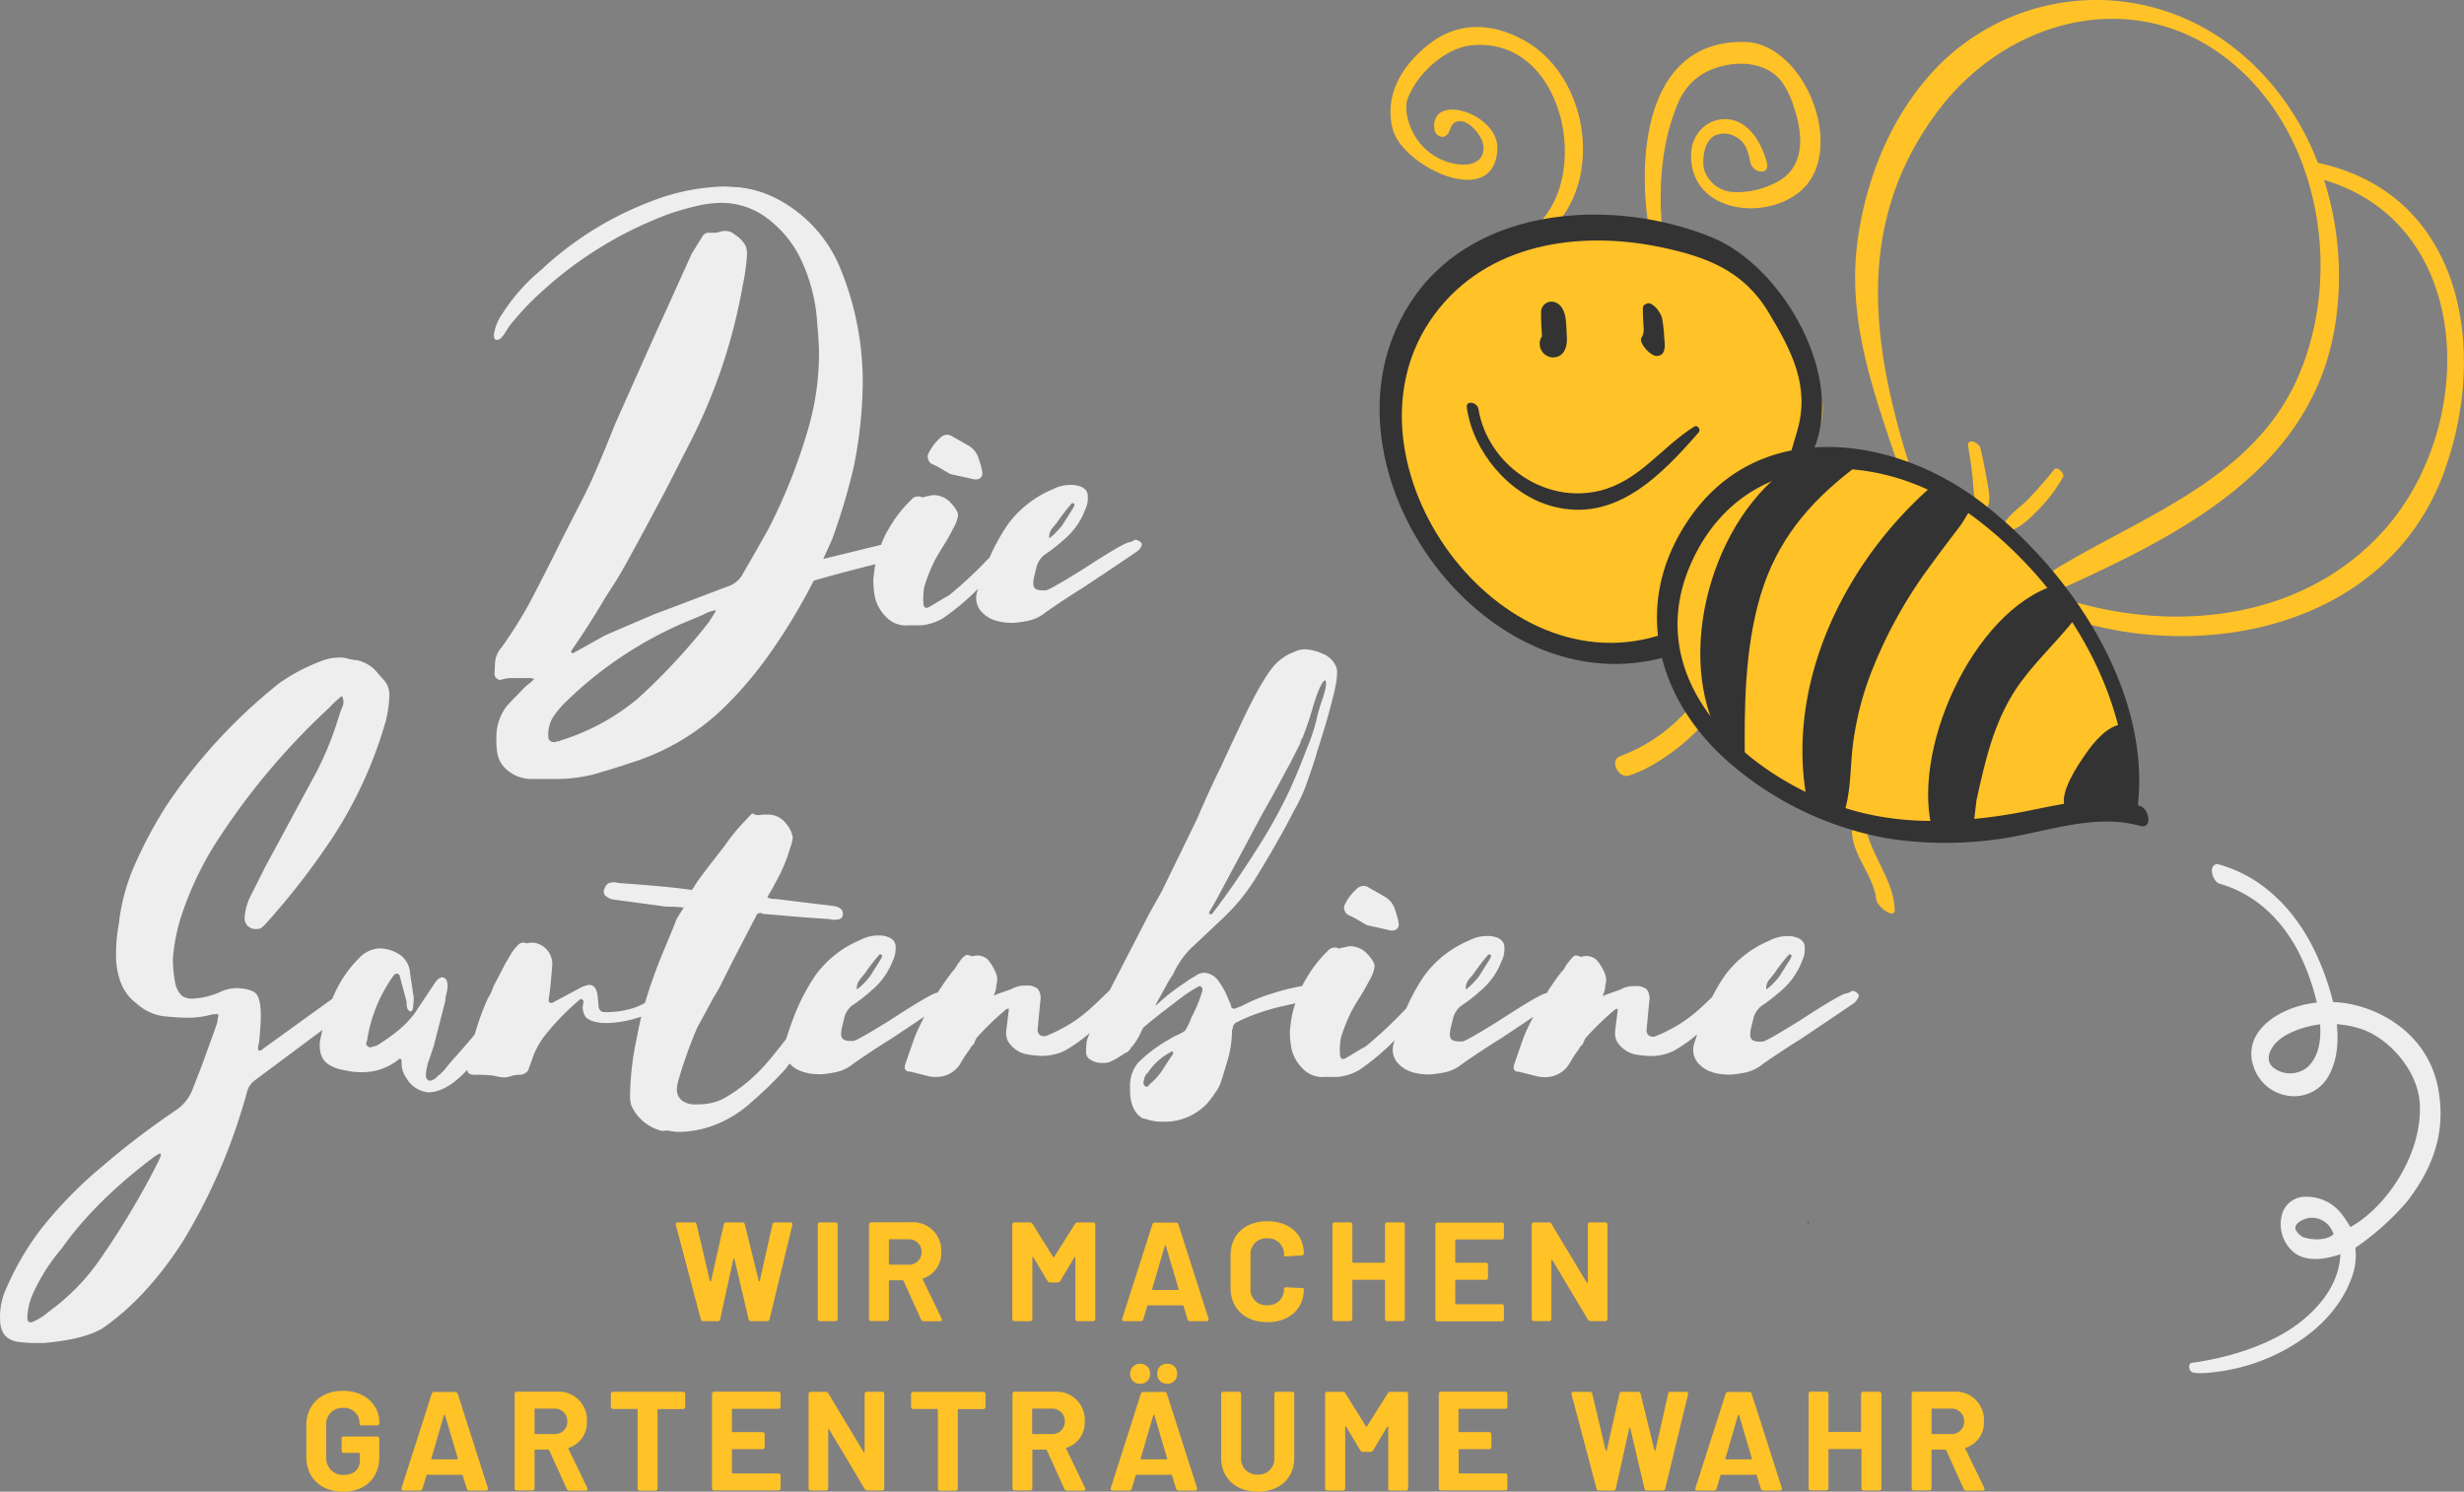 <svg id="PRINT" xmlns="http://www.w3.org/2000/svg" viewBox="0 0 524.39 317.5"><rect x="0" y="0" width="524.39" height="317.5" fill="#808080" stroke="none"/><defs><style>.cls-1{fill:#ffc227;}.cls-2{fill:#eee;}.cls-3{fill:#1b1b1b;}.cls-4{fill:#333;}.cls-5{fill:#000001;}</style></defs><path class="cls-1" d="M-171.92,236.6c10.58-11.49,4.1-39.61-15.16-37.33-4.35.52-10.53,4.81-13.14,11.06-1,2.42.14,5.92,1.39,8.1A12.81,12.81,0,0,0-192,224c2.3.81,6.67,1.3,7.67-1.73a4.42,4.42,0,0,0-.56-3.56c-.91-1.54-2.86-3.8-4.93-3.24-1.54.42-1.2,2-2.24,2.92-.88.77-2.41,0-2.56-1.24-1-8.09,13.67-3.43,13.4,4.09-.49,13.25-20.26,3.84-22.3-4.27-1.85-7.37,2.25-13.63,7.58-17.85,6.24-5,13.46-4.77,20.32-1,13.6,7.4,17.3,29.43,5.71,40.54C-171,239.62-172.89,237.66-171.92,236.6Z" transform="translate(499.89 -189.58)"/><path class="cls-1" d="M-149,238c-2.49-15.66-.53-39.85,20.37-39.5,13,.22,22.12,23.63,11.63,32-7.77,6.22-23.05,4.11-23-7.86,0-4.11,3-7.78,7.38-7.7,4.84.08,7.69,5.12,8.75,9.25.73,2.83-3,2.25-3.48,0-.58-2.54-1-4.55-3.63-5.74a4.67,4.67,0,0,0-4.14.08c-2.13,1.21-2.68,5.27-2,7.43a6.87,6.87,0,0,0,6.15,4.5,17.82,17.82,0,0,0,10-2.57c5.47-3.46,4.64-10.42,2.8-15.66a18.09,18.09,0,0,0-2.47-5.17c-2.55-3.43-7.08-4.42-11.34-3.7-5.05.85-8.75,3.4-10.8,8.19-3.53,8.26-4.22,18.09-3.33,26.91C-145.93,240.44-148.76,239.51-149,238Z" transform="translate(499.89 -189.58)"/><path class="cls-1" d="M-95.83,288.86c-5.45-16.14-11.16-31.54-8.63-48.77,1.81-12.31,6.55-24.39,14.71-33.9a47.27,47.27,0,0,1,63.88-7.5C-7.2,212.26.73,236.93-3,259.23c-5,30.1-32.55,44-57.87,55.52-1.33.6-4.1-2.48-2.75-3.31C-44.67,299.63-20.62,292-10.9,270c9.83-22.31,4.74-52.44-14.94-67.83C-46,186.38-72.74,193.76-87.3,213c-18,23.77-14.41,49.83-5.9,76.6.59,1.85-2.25.42-2.63-.72Z" transform="translate(499.89 -189.58)"/><path class="cls-1" d="M-60.82,291.08a32.35,32.35,0,0,1-5.37,7.11c-1.9,1.88-4,4.15-6.74,4.45-.35,0-.89-.55-.75-.9.91-2.43,3.55-4,5.31-5.79,2-2.07,3.88-4.25,5.71-6.49.57-.69,2.23.93,1.84,1.62Z" transform="translate(499.89 -189.58)"/><path class="cls-1" d="M-78.4,285c.55,2.31,1,4.63,1.41,7,.29,1.83.87,3.89.07,5.63-.51,1.11-1.86,0-2.18-.62-.91-1.8-.78-4-1-6-.23-2.15-.55-4.29-.93-6.43-.33-1.87,2.3-.91,2.61.41Z" transform="translate(499.89 -189.58)"/><path class="cls-1" d="M-102.76,366.08c1.35,5.9,5.87,10.95,6.11,17.07.09,2.35-3.8-.6-3.95-2.15-.52-5.57-6.45-10.67-4.87-16.41.38-1.39,2.57.87,2.71,1.49Z" transform="translate(499.89 -189.58)"/><path class="cls-1" d="M-153.3,354.67c-2.16.64-4.13-3.22-1.81-4.13a35.86,35.86,0,0,0,15.55-11.29l3.32,2.68C-138.28,345.64-146.77,352.73-153.3,354.67Z" transform="translate(499.89 -189.58)"/><path class="cls-1" d="M-6.91,224.17c31,6.42,36.78,39.6,27.16,65.92-11.45,31.34-47.66,40.22-77,32-2.1-.58-3.31-4.83-.54-4.08,22.59,6.15,48.24,2.73,64.6-15.38,20.4-22.57,19.52-66.22-13.72-75.06-1.72-.46-2.89-3.94-.45-3.44Z" transform="translate(499.89 -189.58)"/><path class="cls-1" d="M-350.76,470.34l-5.29-20a.42.42,0,0,1,.45-.57h3.43a.5.5,0,0,1,.54.45l2.82,12a.12.12,0,0,0,.24,0l2.71-12a.5.5,0,0,1,.54-.45h3.39a.53.53,0,0,1,.57.45l2.95,12c0,.18.18.15.21,0l2.7-12a.5.5,0,0,1,.54-.45h3.28c.36,0,.51.24.42.57l-4.84,20a.53.53,0,0,1-.57.45H-340a.53.53,0,0,1-.58-.45l-3-12.77c0-.15-.21-.18-.24,0l-2.79,12.77a.5.5,0,0,1-.54.45h-3.07A.55.55,0,0,1-350.76,470.34Z" transform="translate(499.89 -189.58)"/><path class="cls-1" d="M-325.85,470.28v-20a.46.46,0,0,1,.51-.51h3.21a.46.46,0,0,1,.51.51v20a.46.46,0,0,1-.51.51h-3.21A.46.46,0,0,1-325.85,470.28Z" transform="translate(499.89 -189.58)"/><path class="cls-1" d="M-303.89,470.4l-3.7-8.17a.23.23,0,0,0-.21-.15h-2.73a.16.16,0,0,0-.18.18v8a.46.46,0,0,1-.51.51h-3.22a.46.46,0,0,1-.51-.51v-20a.46.46,0,0,1,.51-.51H-306a6,6,0,0,1,6.43,6.34,5.61,5.61,0,0,1-3.84,5.59.15.15,0,0,0-.09.24l4,8.29c.18.33,0,.6-.36.6h-3.39A.66.66,0,0,1-303.89,470.4Zm-6.82-16.82v5a.17.17,0,0,0,.18.18h3.9a2.64,2.64,0,0,0,2.86-2.67,2.67,2.67,0,0,0-2.86-2.73h-3.9A.16.16,0,0,0-310.71,453.58Z" transform="translate(499.89 -189.58)"/><path class="cls-1" d="M-284.45,470.28v-20a.46.46,0,0,1,.51-.51h3.21a.63.63,0,0,1,.6.33l4.36,7a.13.13,0,0,0,.24,0l4.41-7a.63.63,0,0,1,.6-.33h3.22a.46.46,0,0,1,.51.51v20a.46.46,0,0,1-.51.51h-3.22a.46.46,0,0,1-.51-.51v-13c0-.18-.12-.21-.21-.06l-3,5a.63.63,0,0,1-.6.33h-1.53a.63.63,0,0,1-.6-.33l-3-5c-.09-.15-.21-.12-.21.06v13a.46.46,0,0,1-.51.51h-3.21A.46.46,0,0,1-284.45,470.28Z" transform="translate(499.89 -189.58)"/><path class="cls-1" d="M-247.17,470.37l-.84-2.8c0-.12-.09-.15-.18-.15h-7.36c-.09,0-.15,0-.18.15l-.84,2.8a.56.56,0,0,1-.58.42h-3.48c-.36,0-.54-.24-.42-.57l6.4-20a.55.55,0,0,1,.57-.42h4.41a.56.56,0,0,1,.58.42l6.39,20c.12.33-.06.57-.42.57h-3.48A.55.55,0,0,1-247.17,470.37Zm-7.36-6.22h5.32c.12,0,.18-.06.15-.21l-2.71-9.16c-.06-.15-.18-.15-.24,0l-2.67,9.16C-254.71,464.09-254.65,464.15-254.53,464.15Z" transform="translate(499.89 -189.58)"/><path class="cls-1" d="M-238,463.73v-6.94c0-4.39,3.1-7.27,7.81-7.27s7.78,2.76,7.78,6.94c0,.18-.18.3-.48.33l-3.21.21c-.33,0-.54-.06-.54-.15v-.18a3.34,3.34,0,0,0-3.55-3.51,3.34,3.34,0,0,0-3.57,3.51v7.24a3.33,3.33,0,0,0,3.57,3.48,3.33,3.33,0,0,0,3.55-3.48c0-.21.18-.36.51-.33l3.21.15c.3,0,.51.06.51.15V464c0,4.2-3.12,7-7.78,7S-238,468.12-238,463.73Z" transform="translate(499.89 -189.58)"/><path class="cls-1" d="M-204.63,449.76h3.21a.46.46,0,0,1,.51.51v20a.46.46,0,0,1-.51.51h-3.21a.46.46,0,0,1-.51-.51v-8.11a.16.16,0,0,0-.18-.18h-6.58a.16.16,0,0,0-.18.18v8.11a.46.46,0,0,1-.51.51h-3.22a.46.46,0,0,1-.51-.51v-20a.46.46,0,0,1,.51-.51h3.22a.46.46,0,0,1,.51.51v7.9a.16.16,0,0,0,.18.18h6.58a.16.16,0,0,0,.18-.18v-7.9A.46.46,0,0,1-204.63,449.76Z" transform="translate(499.89 -189.58)"/><path class="cls-1" d="M-180.36,453.4H-190a.17.17,0,0,0-.18.18v4.59a.16.16,0,0,0,.18.18h6.28a.46.46,0,0,1,.51.51v2.62a.46.46,0,0,1-.51.51H-190a.17.17,0,0,0-.18.18V467a.17.17,0,0,0,.18.18h9.67a.46.46,0,0,1,.51.51v2.62a.46.46,0,0,1-.51.51h-13.58a.46.46,0,0,1-.51-.51v-20a.46.46,0,0,1,.51-.51h13.58a.46.46,0,0,1,.51.51v2.62A.46.46,0,0,1-180.36,453.4Z" transform="translate(499.89 -189.58)"/><path class="cls-1" d="M-173.9,470.28v-20a.46.46,0,0,1,.51-.51h3.1a.63.63,0,0,1,.6.33l7.51,12.5c.09.15.21.12.21-.06V450.27a.46.46,0,0,1,.51-.51h3.15a.47.47,0,0,1,.52.51v20a.47.47,0,0,1-.52.51h-3.06a.66.66,0,0,1-.6-.36l-7.54-12.62c-.09-.15-.21-.12-.21.06l0,12.41a.46.46,0,0,1-.51.51h-3.19A.46.46,0,0,1-173.9,470.28Z" transform="translate(499.89 -189.58)"/><path class="cls-1" d="M-434.7,499.69V493c0-4.44,3.13-7.39,7.81-7.39s7.75,3,7.75,6.79v.06a.46.46,0,0,1-.51.51h-3.21c-.33,0-.51-.12-.51-.24v-.21a3.26,3.26,0,0,0-3.52-3.27,3.4,3.4,0,0,0-3.57,3.63v7a3.55,3.55,0,0,0,3.72,3.64c2.07,0,3.43-1.15,3.43-3.13V499a.17.17,0,0,0-.18-.18h-3.19a.46.46,0,0,1-.51-.51v-2.46a.47.47,0,0,1,.51-.52h7a.47.47,0,0,1,.51.52v3.81c0,4.63-3.09,7.42-7.75,7.42S-434.7,504.11-434.7,499.69Z" transform="translate(499.89 -189.58)"/><path class="cls-1" d="M-400.57,506.42l-.84-2.79c0-.12-.09-.15-.18-.15h-7.36c-.09,0-.15,0-.18.15l-.84,2.79a.55.55,0,0,1-.57.42H-414c-.36,0-.54-.24-.42-.57l6.4-20a.55.55,0,0,1,.57-.42h4.42a.55.55,0,0,1,.57.42l6.39,20c.13.33-.06.57-.42.57H-400A.55.55,0,0,1-400.57,506.42Zm-7.36-6.22h5.32c.12,0,.18-.06.15-.21l-2.71-9.16c-.06-.15-.18-.15-.24,0l-2.67,9.16C-408.11,500.14-408,500.2-407.93,500.2Z" transform="translate(499.89 -189.58)"/><path class="cls-1" d="M-379.3,506.45l-3.7-8.17a.23.23,0,0,0-.21-.15h-2.73a.16.16,0,0,0-.18.18v8a.46.46,0,0,1-.51.51h-3.21a.46.46,0,0,1-.52-.51v-20a.46.46,0,0,1,.52-.51h8.44a6,6,0,0,1,6.42,6.34,5.61,5.61,0,0,1-3.84,5.59.15.15,0,0,0-.09.24l4,8.29c.19.33,0,.6-.36.6h-3.39A.66.66,0,0,1-379.3,506.45Zm-6.82-16.82v5a.17.17,0,0,0,.18.18H-382a2.63,2.63,0,0,0,2.85-2.67,2.66,2.66,0,0,0-2.85-2.73h-3.91A.16.16,0,0,0-386.12,489.63Z" transform="translate(499.89 -189.58)"/><path class="cls-1" d="M-354.06,486.32V489a.47.47,0,0,1-.52.51h-5.19a.16.16,0,0,0-.18.18v16.67a.46.46,0,0,1-.51.51h-3.22a.46.46,0,0,1-.51-.51V489.66a.16.16,0,0,0-.18-.18h-5a.46.46,0,0,1-.52-.51v-2.65a.46.46,0,0,1,.52-.51h14.83A.47.47,0,0,1-354.06,486.32Z" transform="translate(499.89 -189.58)"/><path class="cls-1" d="M-334.27,489.45h-9.67a.17.17,0,0,0-.18.18v4.59a.16.16,0,0,0,.18.18h6.28a.46.46,0,0,1,.51.51v2.62a.46.46,0,0,1-.51.51h-6.28a.17.17,0,0,0-.18.18V503a.18.18,0,0,0,.18.19h9.67a.46.46,0,0,1,.51.51v2.61a.46.46,0,0,1-.51.51h-13.57a.47.47,0,0,1-.52-.51v-20a.47.47,0,0,1,.52-.51h13.57a.46.46,0,0,1,.51.51v2.62A.46.46,0,0,1-334.27,489.45Z" transform="translate(499.89 -189.58)"/><path class="cls-1" d="M-327.81,506.33v-20a.46.46,0,0,1,.52-.51h3.09a.63.63,0,0,1,.6.33l7.51,12.5c.09.15.21.12.21-.06V486.32a.46.46,0,0,1,.51-.51h3.15a.46.46,0,0,1,.52.51v20a.46.46,0,0,1-.52.51h-3.06a.66.66,0,0,1-.6-.36l-7.54-12.62c-.09-.15-.21-.12-.21.06l0,12.41a.46.46,0,0,1-.51.51h-3.18A.46.46,0,0,1-327.81,506.33Z" transform="translate(499.89 -189.58)"/><path class="cls-1" d="M-290.16,486.32V489a.46.46,0,0,1-.51.51h-5.2a.16.16,0,0,0-.18.18v16.67a.46.46,0,0,1-.51.51h-3.22a.46.46,0,0,1-.51-.51V489.66a.16.16,0,0,0-.18-.18h-5A.46.46,0,0,1-306,489v-2.65a.46.46,0,0,1,.51-.51h14.84A.46.46,0,0,1-290.16,486.32Z" transform="translate(499.89 -189.58)"/><path class="cls-1" d="M-273.4,506.45l-3.69-8.17a.23.23,0,0,0-.21-.15H-280a.16.16,0,0,0-.18.18v8a.46.46,0,0,1-.51.51h-3.21a.46.46,0,0,1-.51-.51v-20a.46.46,0,0,1,.51-.51h8.44a6,6,0,0,1,6.43,6.34,5.62,5.62,0,0,1-3.85,5.59.15.15,0,0,0-.09.24l4,8.29c.18.33,0,.6-.36.6h-3.4A.66.66,0,0,1-273.4,506.45Zm-6.82-16.82v5a.17.17,0,0,0,.18.18h3.91a2.63,2.63,0,0,0,2.85-2.67,2.66,2.66,0,0,0-2.85-2.73H-280A.16.16,0,0,0-280.22,489.63Z" transform="translate(499.89 -189.58)"/><path class="cls-1" d="M-249.61,506.42l-.84-2.79c0-.12-.09-.15-.18-.15H-258c-.09,0-.15,0-.18.15l-.84,2.79a.55.55,0,0,1-.57.42h-3.48c-.36,0-.54-.24-.42-.57l6.39-20a.55.55,0,0,1,.57-.42h4.42a.55.55,0,0,1,.57.42l6.4,20c.12.33-.06.57-.42.57H-249A.55.55,0,0,1-249.61,506.42ZM-259.37,482a2.06,2.06,0,0,1,2.13-2.14,2,2,0,0,1,2.11,2.14,2,2,0,0,1-2.11,2.1A2,2,0,0,1-259.37,482Zm2.4,18.2h5.32c.12,0,.18-.06.15-.21l-2.7-9.16c-.06-.15-.18-.15-.24,0l-2.68,9.16C-257.15,500.14-257.09,500.2-257,500.2Zm3.37-18.2a2,2,0,0,1,2.13-2.14,2,2,0,0,1,2.1,2.14,2,2,0,0,1-2.1,2.1A2,2,0,0,1-253.6,482Z" transform="translate(499.89 -189.58)"/><path class="cls-1" d="M-240,499.87V486.32a.46.46,0,0,1,.51-.51h3.22a.46.46,0,0,1,.51.51V499.9a3.36,3.36,0,0,0,3.54,3.55,3.36,3.36,0,0,0,3.54-3.55V486.32a.47.47,0,0,1,.52-.51h3.21a.46.46,0,0,1,.51.51v13.55c0,4.33-3.12,7.21-7.78,7.21S-240,504.2-240,499.87Z" transform="translate(499.89 -189.58)"/><path class="cls-1" d="M-217.88,506.33v-20a.46.46,0,0,1,.51-.51h3.22a.63.63,0,0,1,.6.33l4.35,7a.12.12,0,0,0,.24,0l4.42-7a.63.63,0,0,1,.6-.33h3.21a.47.47,0,0,1,.52.51v20a.47.47,0,0,1-.52.51h-3.21a.46.46,0,0,1-.51-.51v-13c0-.18-.12-.21-.21-.06l-3,5a.66.66,0,0,1-.61.33h-1.53a.63.63,0,0,1-.6-.33l-3-5c-.09-.15-.21-.12-.21.06v13a.46.46,0,0,1-.51.51h-3.22A.46.46,0,0,1-217.88,506.33Z" transform="translate(499.89 -189.58)"/><path class="cls-1" d="M-179.64,489.45h-9.67a.17.17,0,0,0-.18.18v4.59a.16.16,0,0,0,.18.18H-183a.46.46,0,0,1,.51.51v2.62a.46.46,0,0,1-.51.51h-6.28a.17.17,0,0,0-.18.18V503a.18.18,0,0,0,.18.19h9.67a.47.47,0,0,1,.52.51v2.61a.47.47,0,0,1-.52.51h-13.57a.46.46,0,0,1-.51-.51v-20a.46.46,0,0,1,.51-.51h13.57a.47.47,0,0,1,.52.51v2.62A.47.47,0,0,1-179.64,489.45Z" transform="translate(499.89 -189.58)"/><path class="cls-1" d="M-160.14,506.39l-5.28-20a.42.42,0,0,1,.45-.57h3.42a.5.5,0,0,1,.54.45l2.83,12a.12.12,0,0,0,.24,0l2.7-12a.5.5,0,0,1,.54-.45h3.4a.54.54,0,0,1,.57.45l2.94,12c0,.18.18.15.21,0l2.7-12a.5.5,0,0,1,.54-.45h3.28c.36,0,.51.24.42.57l-4.84,20a.53.53,0,0,1-.57.45h-3.3a.53.53,0,0,1-.57-.45l-3-12.77c0-.15-.21-.18-.24,0L-156,506.39a.5.5,0,0,1-.54.45h-3.07A.55.55,0,0,1-160.14,506.39Z" transform="translate(499.89 -189.58)"/><path class="cls-1" d="M-125.17,506.42l-.84-2.79c0-.12-.09-.15-.18-.15h-7.36c-.09,0-.15,0-.18.15l-.84,2.79a.55.55,0,0,1-.57.42h-3.49c-.36,0-.54-.24-.42-.57l6.4-20a.55.55,0,0,1,.57-.42h4.42a.55.55,0,0,1,.57.42l6.4,20c.12.33-.06.57-.42.57h-3.49A.55.55,0,0,1-125.17,506.42Zm-7.36-6.22h5.32c.12,0,.18-.06.15-.21l-2.7-9.16c-.06-.15-.18-.15-.24,0l-2.68,9.16C-132.71,500.14-132.65,500.2-132.53,500.2Z" transform="translate(499.89 -189.58)"/><path class="cls-1" d="M-103.27,485.81H-100a.46.46,0,0,1,.51.51v20a.46.46,0,0,1-.51.51h-3.22a.46.46,0,0,1-.51-.51v-8.11A.16.16,0,0,0-104,498h-6.58c-.12,0-.17.06-.17.18v8.11a.47.47,0,0,1-.52.51h-3.21a.46.46,0,0,1-.51-.51v-20a.46.46,0,0,1,.51-.51h3.21a.47.47,0,0,1,.52.51v7.9c0,.12,0,.18.17.18H-104a.16.16,0,0,0,.18-.18v-7.9A.46.46,0,0,1-103.27,485.81Z" transform="translate(499.89 -189.58)"/><path class="cls-1" d="M-82,506.45l-3.69-8.17a.23.23,0,0,0-.21-.15h-2.74c-.12,0-.17.06-.17.18v8a.47.47,0,0,1-.52.51h-3.21a.46.46,0,0,1-.51-.51v-20a.46.46,0,0,1,.51-.51h8.44a6,6,0,0,1,6.43,6.34,5.61,5.61,0,0,1-3.85,5.59.15.15,0,0,0-.09.24l4,8.29c.18.33,0,.6-.36.6h-3.4A.66.66,0,0,1-82,506.45Zm-6.81-16.82v5a.16.16,0,0,0,.17.18h3.91a2.63,2.63,0,0,0,2.85-2.67,2.66,2.66,0,0,0-2.85-2.73h-3.91C-88.79,489.45-88.84,489.51-88.84,489.63Z" transform="translate(499.89 -189.58)"/><path class="cls-2" d="M-394.22,261.92a1.26,1.26,0,0,0,.93-.37,7.19,7.19,0,0,0,1-1.31c.31-.5.59-.94.84-1.31a61.17,61.17,0,0,1,7.29-7.67A82.57,82.57,0,0,1-357.2,235q2.81-.93,5.61-1.59a24.2,24.2,0,0,1,5.42-.65,16.14,16.14,0,0,1,9.91,3.55,23.58,23.58,0,0,1,7.3,9.54,36.83,36.83,0,0,1,3,12.71q.38,4.13.37,6.36a57.18,57.18,0,0,1-2.24,15.71,119.16,119.16,0,0,1-8.6,21.69l-3.18,5.61-2.06,3.55a5.64,5.64,0,0,1-3.55,3l-10.85,4.12-4.48,1.68c-5.87,2.5-9.48,4.05-10.85,4.68-.63.37-2.74,1.56-6.36,3.55-.12.12-.22.16-.28.09a.39.39,0,0,0-.28-.09v-.38l.38-.56q3.36-4.86,6.91-10.84l2.62-4.12q2.25-3.73,10.29-18.88l4.48-8.79a117.84,117.84,0,0,0,11.78-34.41,44.64,44.64,0,0,0,.94-6.73,4.07,4.07,0,0,0-.37-2.05,6.54,6.54,0,0,0-2.25-2.25,2.77,2.77,0,0,0-2.06-.75,2.69,2.69,0,0,0-1.12.19,4.65,4.65,0,0,1-1.49.19h-.56a1.55,1.55,0,0,0-1.5.56l-2.43,3.93-5.42,12-2.06,4.49L-369,279.87q-4.68,11.78-7.1,16.27l-4.49,8.79q-2.07,4.31-6.55,12.9a93.87,93.87,0,0,1-6,9.54,5.41,5.41,0,0,0-1.4,3.36c-.06,1.25-.1,2.06-.1,2.43a1.09,1.09,0,0,0,.38.75,1.09,1.09,0,0,0,.75.38h.18a8,8,0,0,1,2.81-.38h3a3.3,3.3,0,0,1,1.31.19l-.75.75a10.54,10.54,0,0,0-2.06,1.87c-1.74,1.74-2.8,2.87-3.18,3.36a10.77,10.77,0,0,0-2.05,6.55,21.17,21.17,0,0,0,.18,3.17,6.07,6.07,0,0,0,2.53,4,7.82,7.82,0,0,0,4.77,1.59h5.05a32.82,32.82,0,0,0,8-.94q5.22-1.5,7.85-2.43a49.53,49.53,0,0,0,20.57-12.34A81.17,81.17,0,0,0-337,330a124.06,124.06,0,0,0,10.28-16.82q4.46-1.32,13.15-3.52a7.32,7.32,0,0,0-.25,1.46l-.19,1.49a17.39,17.39,0,0,0,.38,4.31A8.79,8.79,0,0,0-311.2,321a5.71,5.71,0,0,0,4.67,1.68h2.62a11.07,11.07,0,0,0,4.68-1.49,52.06,52.06,0,0,0,7.51-6.31c-.07.23-.15.46-.22.7a4.31,4.31,0,0,0,1.31,4.58q2.06,2,6.35,2a24,24,0,0,0,2.81-.37,8.75,8.75,0,0,0,4.11-1.87c2.87-2,5.61-3.8,8.23-5.43l5.05-3.36,6.36-4.3c.87-.87,1.05-1.5.56-1.87s-1-.62-1.4-.38a2.38,2.38,0,0,1-.85.38c-.74,0-4,1.87-9.72,5.61q-7.49,4.66-8.23,4.67h-.74c-1.38,0-2-.56-1.87-1.68a7.43,7.43,0,0,1,.28-1.68c.18-.75.34-1.37.46-1.87a5.05,5.05,0,0,1,1.5-2.25,36.09,36.09,0,0,0,4.11-3.18,15.42,15.42,0,0,0,4.68-6.54,5.42,5.42,0,0,0,.56-2.43v-.38c0-1.37-1-2.18-3-2.43h-.94a8,8,0,0,0-3.55.94,22.4,22.4,0,0,0-9.54,7.48,41.11,41.11,0,0,0-3.86,7l-.44.44a89.37,89.37,0,0,1-8.23,7.66c-.49.26-1.09.6-1.77,1s-1.47.91-2.34,1.4-1.18.19-1.31-.56a13.85,13.85,0,0,1,.19-3.74,37.92,37.92,0,0,1,2.24-5.61c.63-1.12,1.28-2.24,2-3.36s1.33-2.31,2-3.55a7.33,7.33,0,0,0,.93-2.62c0-.75-.62-1.75-1.87-3a5.14,5.14,0,0,0-3-1.31,3.34,3.34,0,0,0-1.31.18,3.19,3.19,0,0,0-.93.19q-.57.19-.75,0A1.91,1.91,0,0,0-306,296a27.1,27.1,0,0,0-4.67,6,20.11,20.11,0,0,0-1.72,3.55l-12.3,3,1.87-4.11a131.54,131.54,0,0,0,4.67-15.71,94.38,94.38,0,0,0,1.87-17.76,63.59,63.59,0,0,0-4.49-23.56,29.11,29.11,0,0,0-13.09-15.15,22.73,22.73,0,0,0-8.78-2.81l-3-.18a45.67,45.67,0,0,0-15.7,3.18A70.84,70.84,0,0,0-384.69,247a40.35,40.35,0,0,0-8.41,9.54,10.11,10.11,0,0,0-1.68,4.3C-394.78,261.55-394.6,261.92-394.22,261.92Zm45.25,60A130.93,130.93,0,0,1-364.3,338.4a47.89,47.89,0,0,1-16.27,8.79.8.8,0,0,1-.56.18.77.77,0,0,0-.56.19c-1,0-1.5-.37-1.5-1.12a7.13,7.13,0,0,1,.93-4.11,20.59,20.59,0,0,1,3-3.56,83,83,0,0,1,24.49-16.45l4.49-1.87a7.86,7.86,0,0,1,2.43-.94h.37Zm72.36-18.13a3,3,0,0,1,.75-1.87c.5-.63.81-1,.93-1.13a40.78,40.78,0,0,1,3.18-4.11h.38l.18.37-.37.75-2.24,3.56a17,17,0,0,1-1.41,1.58,9.19,9.19,0,0,1-1.4,1.22Z" transform="translate(499.89 -189.58)"/><path class="cls-2" d="M-301.66,288.29a17.15,17.15,0,0,1,2.33,1.21c.94.56,1.53.91,1.78,1l5.05,1.12h.37a1.27,1.27,0,0,0,.94-.37,1.11,1.11,0,0,0,.37-.75v-.37a17.25,17.25,0,0,0-.75-2.81,4.79,4.79,0,0,0-2.05-2.8l-3.93-2.25a2,2,0,0,0-1.87.19,10.65,10.65,0,0,0-3,3.93A1.85,1.85,0,0,0-301.66,288.29Z" transform="translate(499.89 -189.58)"/><path class="cls-2" d="M-213,384.31a17.15,17.15,0,0,1,2.33,1.21c.94.56,1.53.91,1.78,1l5,1.12h.37a1.27,1.27,0,0,0,.94-.37,1.07,1.07,0,0,0,.37-.75v-.37a17.25,17.25,0,0,0-.75-2.81,4.79,4.79,0,0,0-2.05-2.8l-3.93-2.25a2.05,2.05,0,0,0-1.87.19,10.65,10.65,0,0,0-3,3.93A1.84,1.84,0,0,0-213,384.31Z" transform="translate(499.89 -189.58)"/><path class="cls-2" d="M-104.58,401c-.5-.5-1-.62-1.4-.37a2.48,2.48,0,0,1-.85.37c-.74,0-4,1.87-9.72,5.61q-7.49,4.68-8.23,4.67h-.74c-1.38,0-2-.56-1.87-1.68a7.52,7.52,0,0,1,.28-1.68c.18-.75.34-1.37.46-1.87a5.11,5.11,0,0,1,1.5-2.25,37,37,0,0,0,4.11-3.17,15.51,15.51,0,0,0,4.68-6.55,5.42,5.42,0,0,0,.56-2.43v-.37c0-1.37-1-2.18-3-2.44h-.94a8,8,0,0,0-3.55.94,22.4,22.4,0,0,0-9.54,7.48,37.34,37.34,0,0,0-2.68,4.53l-1.8,1.73a34.77,34.77,0,0,1-4.4,3.56,33.55,33.55,0,0,1-5.89,3.08,1.61,1.61,0,0,1-1.4-.19,1.34,1.34,0,0,1-.47-1.12l.56-6a3.43,3.43,0,0,0-.47-2.62,3.27,3.27,0,0,0-2.52-.75h-.75a5.83,5.83,0,0,0-2.43.75l-3.18,1.12a.73.73,0,0,1-.56.19,4.92,4.92,0,0,0,.56-2.24,3.45,3.45,0,0,0,0-2.25,10.06,10.06,0,0,0-1.87-3.18,3.3,3.3,0,0,0-2.8-.74,1,1,0,0,1-.84,0,2.13,2.13,0,0,0-.66-.19h-.18c-.38.12-.88.62-1.5,1.49a3.93,3.93,0,0,0-.66.94,4.1,4.1,0,0,1-.84,1.12c-1.11,1.43-2.15,2.94-3.13,4.48h0q-1.12,0-9.73,5.61-7.49,4.68-8.23,4.67h-.74c-1.38,0-2-.56-1.88-1.68a7.67,7.67,0,0,1,.29-1.68c.18-.75.34-1.37.46-1.87a5.11,5.11,0,0,1,1.5-2.25,37,37,0,0,0,4.11-3.17,15.51,15.51,0,0,0,4.68-6.55,5.42,5.42,0,0,0,.56-2.43v-.37c0-1.37-1-2.18-3-2.44h-.94a8,8,0,0,0-3.55.94,22.46,22.46,0,0,0-9.54,7.48,41.11,41.11,0,0,0-3.86,7c-.14.14-.28.29-.44.44a91.69,91.69,0,0,1-8.23,7.67c-.49.25-1.09.59-1.77,1s-1.47.91-2.34,1.41-1.19.18-1.31-.56a13.82,13.82,0,0,1,.19-3.74,37.07,37.07,0,0,1,2.24-5.61c.63-1.13,1.28-2.25,2-3.37s1.33-2.3,2-3.55a7.33,7.33,0,0,0,.93-2.62c0-.75-.62-1.75-1.87-3a5.14,5.14,0,0,0-3-1.31,3.13,3.13,0,0,0-1.31.19,3.13,3.13,0,0,0-.93.18c-.37.13-.63.13-.75,0a1.91,1.91,0,0,0-2.06.56,27.1,27.1,0,0,0-4.67,6c-.3.49-.58,1-.84,1.54A44.7,44.7,0,0,0-229,401a35.43,35.43,0,0,0-6.64,2.71l-1.49.57q-.75,0-.75-.57c-.13-.37-.25-.71-.38-1s-.25-.59-.37-.85a15.37,15.37,0,0,0-1.87-3.36,4,4,0,0,0-3-1.87,3.21,3.21,0,0,0-2.06.75,12.62,12.62,0,0,0-2.06,1.31,42.48,42.48,0,0,0-6.35,5l.18-.56c.5-.87,1.13-2,1.87-3.36a26.07,26.07,0,0,1,1.69-2.81,18.37,18.37,0,0,1,4.48-6.17l6.36-6a41,41,0,0,0,6.45-7.86q2.72-4.29,6.45-11l2.06-3.92a35.37,35.37,0,0,0,3-6.74q1.5-4.29,1.87-5.79.38-1.12,1.5-4.77c.75-2.43,1.43-5,2.06-7.57s.81-4.43.56-5.43a5.1,5.1,0,0,0-3-3,10.27,10.27,0,0,0-3.74-.93,4.92,4.92,0,0,0-2.25.56,10.24,10.24,0,0,0-2.52,1.31,11.07,11.07,0,0,0-2,1.87q-2.61,3.18-6.54,11.5c-2.62,5.54-4.11,8.76-4.49,9.63q-2.43,4.86-5.23,11.4l-7.48,15.34-2.62,4.67-8.43,16.33a.63.63,0,0,0-.17.13c-.63.62-1.62,1.59-3,2.89a34,34,0,0,1-4.39,3.56,33.55,33.55,0,0,1-5.89,3.08,1.61,1.61,0,0,1-1.4-.19,1.34,1.34,0,0,1-.47-1.12l.56-6a3.48,3.48,0,0,0-.47-2.62,3.28,3.28,0,0,0-2.52-.75h-.75a5.83,5.83,0,0,0-2.43.75l-3.18,1.12a.73.73,0,0,1-.56.19,4.92,4.92,0,0,0,.56-2.24,3.45,3.45,0,0,0,0-2.25,10.26,10.26,0,0,0-1.87-3.18,3.3,3.3,0,0,0-2.8-.74,1,1,0,0,1-.84,0,2.13,2.13,0,0,0-.66-.19h-.19a4,4,0,0,0-1.49,1.49,3.93,3.93,0,0,0-.66.94,4.1,4.1,0,0,1-.84,1.12c-1.12,1.43-2.15,2.94-3.14,4.48h0q-1.12,0-9.73,5.61-7.49,4.68-8.23,4.67H-319c-1.38,0-2-.56-1.87-1.68a7.52,7.52,0,0,1,.28-1.68c.18-.75.34-1.37.46-1.87a5.11,5.11,0,0,1,1.5-2.25,37,37,0,0,0,4.11-3.17,15.51,15.51,0,0,0,4.68-6.55,5.42,5.42,0,0,0,.56-2.43v-.37c0-1.37-1-2.18-3-2.44h-.94a8,8,0,0,0-3.55.94,22.46,22.46,0,0,0-9.54,7.48,43.44,43.44,0,0,0-4.67,9c-.54,1.4-1.07,2.94-1.61,4.62q-2.65,3.4-3.81,4.73a34.78,34.78,0,0,1-9.35,7.86l-.75.37a12,12,0,0,1-4.67.94h-1.13a4.21,4.21,0,0,1-1.87-.47,2.79,2.79,0,0,1-1.31-1.22,3.25,3.25,0,0,1-.37-1.49,10.14,10.14,0,0,1,.37-2.06,99.34,99.34,0,0,1,3.93-11l3.55-6.55a31.1,31.1,0,0,0,1.87-3.36l2.25-4.49,4.86-9.35c0-.12.12-.31.37-.56a1,1,0,0,1,1.13,0l8.78.75,5.43.37a3.54,3.54,0,0,0,1.59.1c.81-.07,1.21-.47,1.21-1.22a1.33,1.33,0,0,0-.84-1.31,3.49,3.49,0,0,0-1.22-.37l-12.34-1.5a2.54,2.54,0,0,1-1.68-.37l1.31-2.25.37-.74a33.26,33.26,0,0,0,3.18-7.48,8.92,8.92,0,0,0,.56-2.25,5.86,5.86,0,0,0-1.31-2.8,4.81,4.81,0,0,0-4.11-2.06h-.56a10.1,10.1,0,0,0-1.12.09,1.82,1.82,0,0,1-1.31-.28c-.13-.12-.44.1-.94.66l-.93,1a37.2,37.2,0,0,0-4.12,5.05l-2.61,3.36c-1.75,2.24-3,3.93-3.74,5.05a4.32,4.32,0,0,1-.75,1.12q-4.86-.74-15.71-1.49a2.87,2.87,0,0,0-1.4-.1,1.59,1.59,0,0,0-1.4,1.22,1.24,1.24,0,0,0,.37,1.77,3.06,3.06,0,0,0,1.68.66l11,1.49a29.09,29.09,0,0,1,3.74.19l-1.5,2.43c-.12.38-1,2.59-2.71,6.64a114,114,0,0,0-4,11.13l0,.08a18.82,18.82,0,0,1-1.75.85,18.5,18.5,0,0,1-7,1.12c-.5,0-.87-.31-1.12-.93l-.19-2.06c-.12-1.87-.75-2.8-1.87-2.8a6.05,6.05,0,0,0-2.06.74l-5.6,3c-.63.25-.94.06-.94-.56q.38-2.25.75-7.11a4.57,4.57,0,0,0-1.12-3.55,4.28,4.28,0,0,0-3.37-1.5,2.08,2.08,0,0,0-.65.09.81.81,0,0,1-.66-.09,1.68,1.68,0,0,0-1.68.75,7.82,7.82,0,0,0-1.5,2.06,33,33,0,0,0-1.87,3.36l-1.68,3.18a9,9,0,0,1-1.12,2.43,53.56,53.56,0,0,0-2.81,7.73q-2.19,2.67-5,5.73l-1.5,1.87-.93.94a1.76,1.76,0,0,0-.66.56,1.67,1.67,0,0,1-.84.56.9.9,0,0,1-1,.09,1.08,1.08,0,0,1-.47-1v-.38a11.94,11.94,0,0,1,.75-3.18l.94-2.8,2.43-9.54a10.08,10.08,0,0,1,.37-2.05c.25-1.5.06-2.44-.56-2.81s-1.43.13-2.06,1.12l-4.11,6.17q-2.43,3.56-8.23,7.11l-1.31.37a.79.79,0,0,1-.56-.18l-.37-.38a2,2,0,0,1,.19-.93,31.71,31.71,0,0,1,5.79-14,.79.79,0,0,1,.56-.18.59.59,0,0,1,.56.37l1.5,5.61a3.79,3.79,0,0,0,.19,1.5c.25.37.43.56.56.56a.56.56,0,0,0,.37-.19.52.52,0,0,0,.19-.37,13.32,13.32,0,0,0,.19-2.44l-.75-5a5.21,5.21,0,0,0-2.25-4.12,8.29,8.29,0,0,0-4.11-1.31,6.27,6.27,0,0,0-4.49,2.06,25.58,25.58,0,0,0-5.71,8.66l-15.23,11c-.62.25-.75-.31-.37-1.68q.38-3.74.37-5.8c0-2.11-.28-3.58-.84-4.39s-2-1.28-4.21-1.4a9.42,9.42,0,0,0-3,.56,16.1,16.1,0,0,1-6.54,1.68,3.37,3.37,0,0,1-2.25-.65,5.45,5.45,0,0,1-1.31-2.34,28,28,0,0,1-.56-5.42,39.35,39.35,0,0,1,1.68-8.79A69.36,69.36,0,0,1-453.31,368a147.85,147.85,0,0,1,23.38-27.68,25.42,25.42,0,0,1,2.8-2.61A2.59,2.59,0,0,1-427,340c-.31.75-.53,1.31-.65,1.68a68.75,68.75,0,0,1-4.86,12.16l-11,20.38-2.81,5.61a12.32,12.32,0,0,0-1.5,4.86,2.32,2.32,0,0,0,2.62,2.62,1.66,1.66,0,0,0,1.22-.47l.65-.65A153.93,153.93,0,0,0-429,367.67,90.5,90.5,0,0,0-417.78,343a25.83,25.83,0,0,0,.75-5.23,4.81,4.81,0,0,0-.94-3.18l-1.49-1.68a7.58,7.58,0,0,0-4.49-2.81,10.26,10.26,0,0,1-2.06-.37,6.34,6.34,0,0,0-1.87-.19,10.87,10.87,0,0,0-4.11.93,39.92,39.92,0,0,0-8.42,4.49,115.07,115.07,0,0,0-24.12,26.18,95.85,95.85,0,0,0-6.82,12.81,43.6,43.6,0,0,0-3.27,12.43,34,34,0,0,0-.57,6.36,16.21,16.21,0,0,0,.94,5.8,10.1,10.1,0,0,0,3.46,4.67,10.84,10.84,0,0,0,5.33,2.62,50.2,50.2,0,0,0,5.23.37,19.07,19.07,0,0,0,5.61-.74h.56q.38-.19.57.09c.12.19.12.35,0,.47l-.19,1.31q-.57,1.68-3.37,9.35l-1.68,4.3a9.6,9.6,0,0,1-3.93,5.05,173.13,173.13,0,0,0-15.7,12,90.24,90.24,0,0,0-12.91,13.28,59.63,59.63,0,0,0-7.29,12.53,14,14,0,0,0-1.31,6.54c0,3,1.44,4.62,4.3,4.86a23.29,23.29,0,0,0,3.56.19h1.49q8.61-.75,12.53-3.18,9.17-6.35,16.83-18.14A122.65,122.65,0,0,0-447.89,424c.13-.37.31-1,.57-2a4.37,4.37,0,0,1,1.49-2.34l14.54-10.84-.51,2.42q-.37,3.93,2.43,5.24a7.08,7.08,0,0,0,2.05.75l1.87.37a13.7,13.7,0,0,0,2.62.19,12.14,12.14,0,0,0,7.67-2.62c.25-.25.43-.31.56-.19a.81.81,0,0,1,.19.56,5.19,5.19,0,0,0,.93,3.37,6.16,6.16,0,0,0,4.67,3.18q3.92,0,8.37-4.81c0,.71.55,1.07,1.54,1.07h.38a27.36,27.36,0,0,1,3.74.19,10,10,0,0,0,2.24.37,5.83,5.83,0,0,0,1.68-.37,6.38,6.38,0,0,1,1.87-.19c1-.25,1.56-.75,1.69-1.5l.56-1.49a17,17,0,0,1,3-5.61,53.85,53.85,0,0,1,7.1-7.29c.25-.25.44-.31.57-.19s.37.19.37.56l-.19,1.12a3.93,3.93,0,0,0,.75,2.24,4.69,4.69,0,0,0,2.24.94,6.38,6.38,0,0,0,1.87.19h.75a24,24,0,0,0,6.17-1.13c.24-.06.47-.14.69-.21-.35,1.47-.71,3.16-1.06,5.08a59.37,59.37,0,0,0-1.31,11.4,8.33,8.33,0,0,0,.19,2.25,9.54,9.54,0,0,0,6.73,5.61,3.66,3.66,0,0,1,1.68,0,10.9,10.9,0,0,0,2.06.18,22.11,22.11,0,0,0,6.92-1.31,24.85,24.85,0,0,0,8.22-5,82.14,82.14,0,0,0,7.3-7.11l.84-1.14.28.3q2.06,2,6.36,2a24.17,24.17,0,0,0,2.8-.37,8.75,8.75,0,0,0,4.11-1.87q4.31-3,8.23-5.42l5.05-3.37,1.85-1.25c-.65,1.26-1.27,2.54-1.85,3.87q-.37.93-2.24,6.36c-.25,1,.12,1.49,1.12,1.49l3.74.94a5.83,5.83,0,0,0,1.68.18,5.93,5.93,0,0,0,5.42-3.18,25.33,25.33,0,0,1,1.87-2.8,2.07,2.07,0,0,1,.75-.94l.56-1.3a60.43,60.43,0,0,1,6.36-6.17l.56-.19v.37l-.56,4.49a4,4,0,0,0,.37,2.06,6,6,0,0,0,3.74,2.8,22.67,22.67,0,0,0,3.37.38,11.13,11.13,0,0,0,5.05-1.13,33.45,33.45,0,0,0,5.23-3.72c-.15.43-.33.92-.56,1.48a14.5,14.5,0,0,0-.19,2.62,1.79,1.79,0,0,0,.57,1.31,4.41,4.41,0,0,0,3.18.93,3.07,3.07,0,0,0,1.3-.19,18.41,18.41,0,0,0,3.18-1.87,2.17,2.17,0,0,0,1.31-1.12,12.45,12.45,0,0,0,2.06-3.18l.56-1.12q1.86-1.68,8.79-6.92a33.36,33.36,0,0,1,3-1.87.48.48,0,0,1,.65.19,1,1,0,0,1,.1.94,31.62,31.62,0,0,1-2.25,5.42,16.17,16.17,0,0,1-1.4,2.9,13.4,13.4,0,0,1-2.34,1.21l-.93.56a29.87,29.87,0,0,0-6.73,5.05,7.57,7.57,0,0,0-1.69,5.24v1.12c.13,2.62,1,4.42,2.62,5.42a9.58,9.58,0,0,1,1.4.38,10.7,10.7,0,0,0,3.09.37,12.47,12.47,0,0,0,9.16-3.74,17.7,17.7,0,0,0,1.78-2.34,8.34,8.34,0,0,0,1.4-2.71c.25-.75.69-2.18,1.31-4.3a23.19,23.19,0,0,0,.94-6.54l.18-.19a1.34,1.34,0,0,1,.75-1.31l1.12-.56a44.42,44.42,0,0,1,8.7-2.9l2.72-.62c0,.11-.07.22-.11.34a20.38,20.38,0,0,0-.84,3.74l-.19,1.5a17.29,17.29,0,0,0,.38,4.3,8.74,8.74,0,0,0,2.43,4.11,5.71,5.71,0,0,0,4.67,1.68h2.62a11.07,11.07,0,0,0,4.68-1.49,51.41,51.41,0,0,0,7.51-6.31c-.07.23-.15.46-.22.7a4.31,4.31,0,0,0,1.31,4.58q2.06,2,6.35,2a24,24,0,0,0,2.81-.37,8.79,8.79,0,0,0,4.11-1.87q4.3-3,8.23-5.42l5.05-3.37,1.85-1.25c-.65,1.26-1.27,2.54-1.85,3.87q-.37.93-2.24,6.36c-.25,1,.12,1.49,1.12,1.49l3.74.94a5.83,5.83,0,0,0,1.68.18,5.92,5.92,0,0,0,5.42-3.18,25.33,25.33,0,0,1,1.87-2.8,2.07,2.07,0,0,1,.75-.94l.56-1.3a60.43,60.43,0,0,1,6.36-6.17l.56-.19v.37l-.56,4.49a4,4,0,0,0,.37,2.06,6,6,0,0,0,3.74,2.8,22.67,22.67,0,0,0,3.37.38,11.13,11.13,0,0,0,5.05-1.13,31.2,31.2,0,0,0,4.95-3.49c-.22.64-.43,1.31-.65,2a4.31,4.31,0,0,0,1.31,4.58q2.06,2,6.35,2a24,24,0,0,0,2.81-.37,8.75,8.75,0,0,0,4.11-1.87q4.31-3,8.23-5.42l5-3.37,6.36-4.3C-104.27,402-104.09,401.32-104.58,401ZM-124,399.83a3,3,0,0,1,.75-1.87c.5-.62.81-1,.93-1.12a39.56,39.56,0,0,1,3.18-4.12h.38l.18.38-.37.74-2.24,3.56a17,17,0,0,1-1.41,1.59,9.61,9.61,0,0,1-1.4,1.21Zm-63.95,0a3,3,0,0,1,.75-1.87c.5-.62.81-1,.93-1.12a39.56,39.56,0,0,1,3.18-4.12h.38l.18.38-.37.74-2.24,3.56a15.68,15.68,0,0,1-1.41,1.59,9.61,9.61,0,0,1-1.4,1.21Zm-54.6-16.08,1.31-2.25,10.1-18.88q1.86-3.18,5.24-9.54c.24-.37,1.18-2.18,2.8-5.42a1.27,1.27,0,0,1,.37-.94,61.37,61.37,0,0,0,2.25-6.64q1.68-5.5,2.62-5.7c.37.37.18,1.68-.56,3.93a36.36,36.36,0,0,0-1.31,4.49,38.79,38.79,0,0,1-2.06,6.17c-1.37,3.61-2.62,6.61-3.74,9a107.43,107.43,0,0,1-7.29,13q-5.06,7.95-9.17,13.18h-.56Zm-75,16.08a3,3,0,0,1,.75-1.87c.5-.62.81-1,.93-1.12a39.56,39.56,0,0,1,3.18-4.12h.38l.18.38-.37.74-2.24,3.56a15.68,15.68,0,0,1-1.41,1.59,9.61,9.61,0,0,1-1.4,1.21Zm-148.65,37a172.93,172.93,0,0,1-12.9,21.5,46.2,46.2,0,0,1-10.47,10.48,12.48,12.48,0,0,1-3.18,2.05c-.87.38-1.31.13-1.31-.75v-.56a14.24,14.24,0,0,1,1.12-4.48,40.26,40.26,0,0,1,6.17-9.73q7.11-10.1,19.82-19.63l.94-.56q.18-.18.18,0c.13,0,.19.12.19.37Zm216-23c-.5.75-1.22,1.84-2.15,3.27a12.93,12.93,0,0,1-2.9,3.28.84.84,0,0,1-.47.46.41.41,0,0,1-.47-.09q-.56-.37-.18-1.5a2,2,0,0,1,.74-1.31,13.12,13.12,0,0,1,5-4.48.23.23,0,0,1,.38,0Z" transform="translate(499.89 -189.58)"/><path class="cls-3" d="M-114.93,449.84l-.27.13a1.37,1.37,0,0,0,0-.28S-114.93,449.84-114.93,449.84Z" transform="translate(499.89 -189.58)"/><path class="cls-1" d="M-46.34,352.11c-.09-.32-.16-.65-.24-1-.8-3.55-1.21-7.15-2.11-10.61a50.57,50.57,0,0,0-2.12-6.33c-.67-1.64-2.42-3.86-2.67-5.55-1.72-3.11-3.49-6.07-5-9.28-1.54-3.38-4.68-6.13-7.12-8.91-4.54-5.2-10-8.57-15.24-12.95-4.7-4-8.79-6.56-14.88-8.26-6.51-1.83-13.27-2.88-19.87-2,2.19-4,4.37-8.56,3.35-12.84-.76-3.24-2.8-6.14-4.19-9.12s-1.52-6.3-3.1-9c-2.73-4.65-9.94-8.74-14.47-11.34-.42-.24-.84-.45-1.26-.67a32.55,32.55,0,0,0-15.92-4.91,1.34,1.34,0,0,0-.77.21l-.26-.06c-6.86-1.36-14.23.59-21,1.72-6.23,1-12.73,2.19-17.68,6.44-4.31,3.7-6.89,8.94-9.34,13.95a1.13,1.13,0,0,0,1.08,1.61c-2.3,5.59-3.1,11.77-2.64,19,1.44,22.57,30.27,56,55.4,43.76.46-.22.91-.49,1.36-.75a54.34,54.34,0,0,0,2,6.39c5.63,15.5,20.12,26.54,35.71,30.91a61.17,61.17,0,0,0,7.39,1.58c8.84,1.37,17.86,1.07,26.74.29,4.93-.44,9.79-1.42,14.72-1.9,1.27-.12,12,.18,12.1-.45a22.75,22.75,0,0,0,.65-6.66A22.93,22.93,0,0,0-46.34,352.11Zm-69.16-78.79c.93,3.94.11,7.4-1.38,10.84C-116.34,280.49-115.47,276.88-115.5,273.32Z" transform="translate(499.89 -189.58)"/><path class="cls-4" d="M-47.17,361.75c1-24.43-13.57-47.9-32.81-62.25s-47.83-15.24-59.46,8.78,8.28,44.42,29.89,52.47c11.58,4.32,23.83,4.2,35.92,2.37,10.1-1.52,19.11-5,29.16-2,2,.62,2.78,5,0,4.23-10.32-2.84-21,1.8-31.38,3A79.92,79.92,0,0,1-98,368.06a70.28,70.28,0,0,1-33.15-15.54c-16.59-13.95-21.91-35.12-8.58-53.46,15-20.66,43-16.65,61.25-2.77,19.36,14.69,37.06,41,33.36,66.31-.2,1.39-2.1.18-2.06-.85Z" transform="translate(499.89 -189.58)"/><path class="cls-4" d="M-117.43,281.37c2.82-9.49-1.12-17.08-6.12-25.38-5.32-8.84-13.27-11.76-22.7-13.76-17.49-3.69-37.14-.91-48.37,14.31-21.92,29.7,12.09,79.08,47.51,68.38,2.31-.7,5.21,3.42,2.67,4.2-39.94,12.35-78.34-42.14-54.5-76.3,13.74-19.68,42.86-21.09,63.37-12.72,15.14,6.17,28.85,30.12,21.34,45.89-.92,1.93-5.23,2.29-4.72.58Z" transform="translate(499.89 -189.58)"/><path class="cls-4" d="M-150.48,261.35a3.52,3.52,0,0,0,.38-2.15c-.08-1.32-.17-2.63-.15-3.95a.87.87,0,0,1,.56-.91l.3-.16c.73-.37,1.93.81,2.25,1.29-.78-1.14.22.29.37.53a3.86,3.86,0,0,1,.65,1.55,34.74,34.74,0,0,1,.41,3.8c.12,1.52.52,3.93-1.61,4C-148.55,265.42-151.38,262.44-150.48,261.35Z" transform="translate(499.89 -189.58)"/><path class="cls-4" d="M-172,261.66a1.1,1.1,0,0,1,.26-.44c0-.46,0-.93-.06-1.39-.07-1.24-.14-2.46-.1-3.71a2.18,2.18,0,0,1,1.15-2.06,2.23,2.23,0,0,1,2.14,0c2.3,1.17,2,4.86,2.17,7.06s-.53,4.64-3.15,4.53A2.93,2.93,0,0,1-172,261.66Z" transform="translate(499.89 -189.58)"/><path class="cls-4" d="M-138.35,281.59c-8,9.15-17.76,19.36-31.15,15.76-9.27-2.49-16.87-11.61-18.22-21-.24-1.7,2.22-1.14,2.46.25,2,11.92,14.14,20.32,25.88,17.42,8.44-2.1,13.09-9.3,20.09-13.66.66-.4,1.41.67.94,1.21Z" transform="translate(499.89 -189.58)"/><path class="cls-5" d="M-48.24,344.12a2.29,2.29,0,0,1,0,1.61c-.1.22-.37,0-.44-.13a2.79,2.79,0,0,1-.19-1.67c0-.42.59-.05.64.19Z" transform="translate(499.89 -189.58)"/><path class="cls-5" d="M-48.19,344.47l0,.38c0,.47-.66.36-.69-.06l0-.37c0-.47.66-.36.69.05Z" transform="translate(499.89 -189.58)"/><path class="cls-5" d="M-48.49,344.51s-.15-.12-.09-.13.15.12.09.13Z" transform="translate(499.89 -189.58)"/><path class="cls-4" d="M-56.06,350.11c1.83-2.6,4.53-6,7.91-6.42.88-.11,1.27.81,1.5,2,1.13,5.57,1,13.43,1.16,15.05.1,1-.62.88-1.4.43-.11.06-13.35,1-13.65-.09C-61.42,358-57.74,352.52-56.06,350.11Z" transform="translate(499.89 -189.58)"/><path class="cls-4" d="M-116.23,287.16c.91-.51,3.67-.73,7.51-1,2.08-.13,4.56,2.14,2.75,3.56-9.21,7.16-15.82,15.19-19.22,26.5s-3.51,24.09-3.36,35.49c0,2.32-4.73-2.86-5.11-3.71-.71-.29-.45-1.86-.77-2.52C-143.56,326.93-134.55,297.27-116.23,287.16Z" transform="translate(499.89 -189.58)"/><path class="cls-4" d="M-87.41,291.91c1.1-.92,7,4.46,8,4.38-1.6,2.38-2.72,4.44-3.25,5.13-2.18,2.88-4.38,5.74-6.49,8.67a97,97,0,0,0-13.17,24.38,66,66,0,0,0-3.23,13.58c-.61,4.88-.38,9.85-1.89,14.59-.42,1.31-7.89-2.58-8.17-4.37C-119.49,333.38-106.4,307.82-87.41,291.91Z" transform="translate(499.89 -189.58)"/><path class="cls-4" d="M-62.42,314.1c.73-.22,5.16,5.86,4.46,6.76-4.15,5.42-9.39,10-13.1,15.7-4.61,7.15-6.41,15.22-8.2,23.4-.32,2.48-.57,5-.83,7.58-.11,1.13-8,.64-8.29-.39C-93.69,350.08-80.13,319.5-62.42,314.1Z" transform="translate(499.89 -189.58)"/><path class="cls-2" d="M-29.1,374.42c-.28,1,.5,2.94,1.57,3.25,7.29,2.09,13.18,7.29,17.05,15A48.4,48.4,0,0,1-6.82,403q-.42,0-.84.09c-4.16.53-9.43,2.74-11.82,6.49a7.87,7.87,0,0,0-.84,6.9,9.1,9.1,0,0,0,7.87,6.39,8.36,8.36,0,0,0,8.32-4.63c1.66-3.14,1.95-6.93,1.56-10.66A20.8,20.8,0,0,1,3,408.73c5.87,2.15,11.77,9,12.1,15.85.51,10.83-7.21,22-14.78,26.19-.29-.53-1.25-2-1.61-2.46a9.4,9.4,0,0,0-7.8-4,5.11,5.11,0,0,0-5.07,3.52,7.84,7.84,0,0,0,2.44,8.31c2.73,2.19,6.88,1.45,9.91.4-.29,7.88-6.76,13.4-10.55,15.89-5.08,3.35-12.66,6.09-21.09,7.23-.43.06-.69.65-.42,1.38.2.55.37,1.31,6.66.41,11.56-1.66,24.62-9.21,28.16-21a13.11,13.11,0,0,0,.42-5.28,56.43,56.43,0,0,0,11-9.83c6.42-8.29,8.06-15.89,6.69-23.77-2.22-12.77-14.11-18.46-22.42-18.7a56,56,0,0,0-3.89-10.85c-4.57-9.52-11.8-16.06-20.36-18.42A1.09,1.09,0,0,0-29.1,374.42Zm25.85,77.83c-1.71,1.75-6,1.06-6.78.49s-1.56-1.37-1.31-2.15c.32-1,2.19-1.78,3.24-1.8a4.73,4.73,0,0,1,4.4,2.49C-3.59,451.47-3.34,452-3.25,452.25Zm-2.87-44.63c.25,3.71-.42,7.11-2.77,9.17a5.83,5.83,0,0,1-7.29-.05c-1.27-1.19-1.17-2.88.28-4.75,2.13-2.73,6.87-3.86,8.27-4.14C-7.13,407.75-6.63,407.67-6.12,407.62Z" transform="translate(499.89 -189.58)"/></svg>